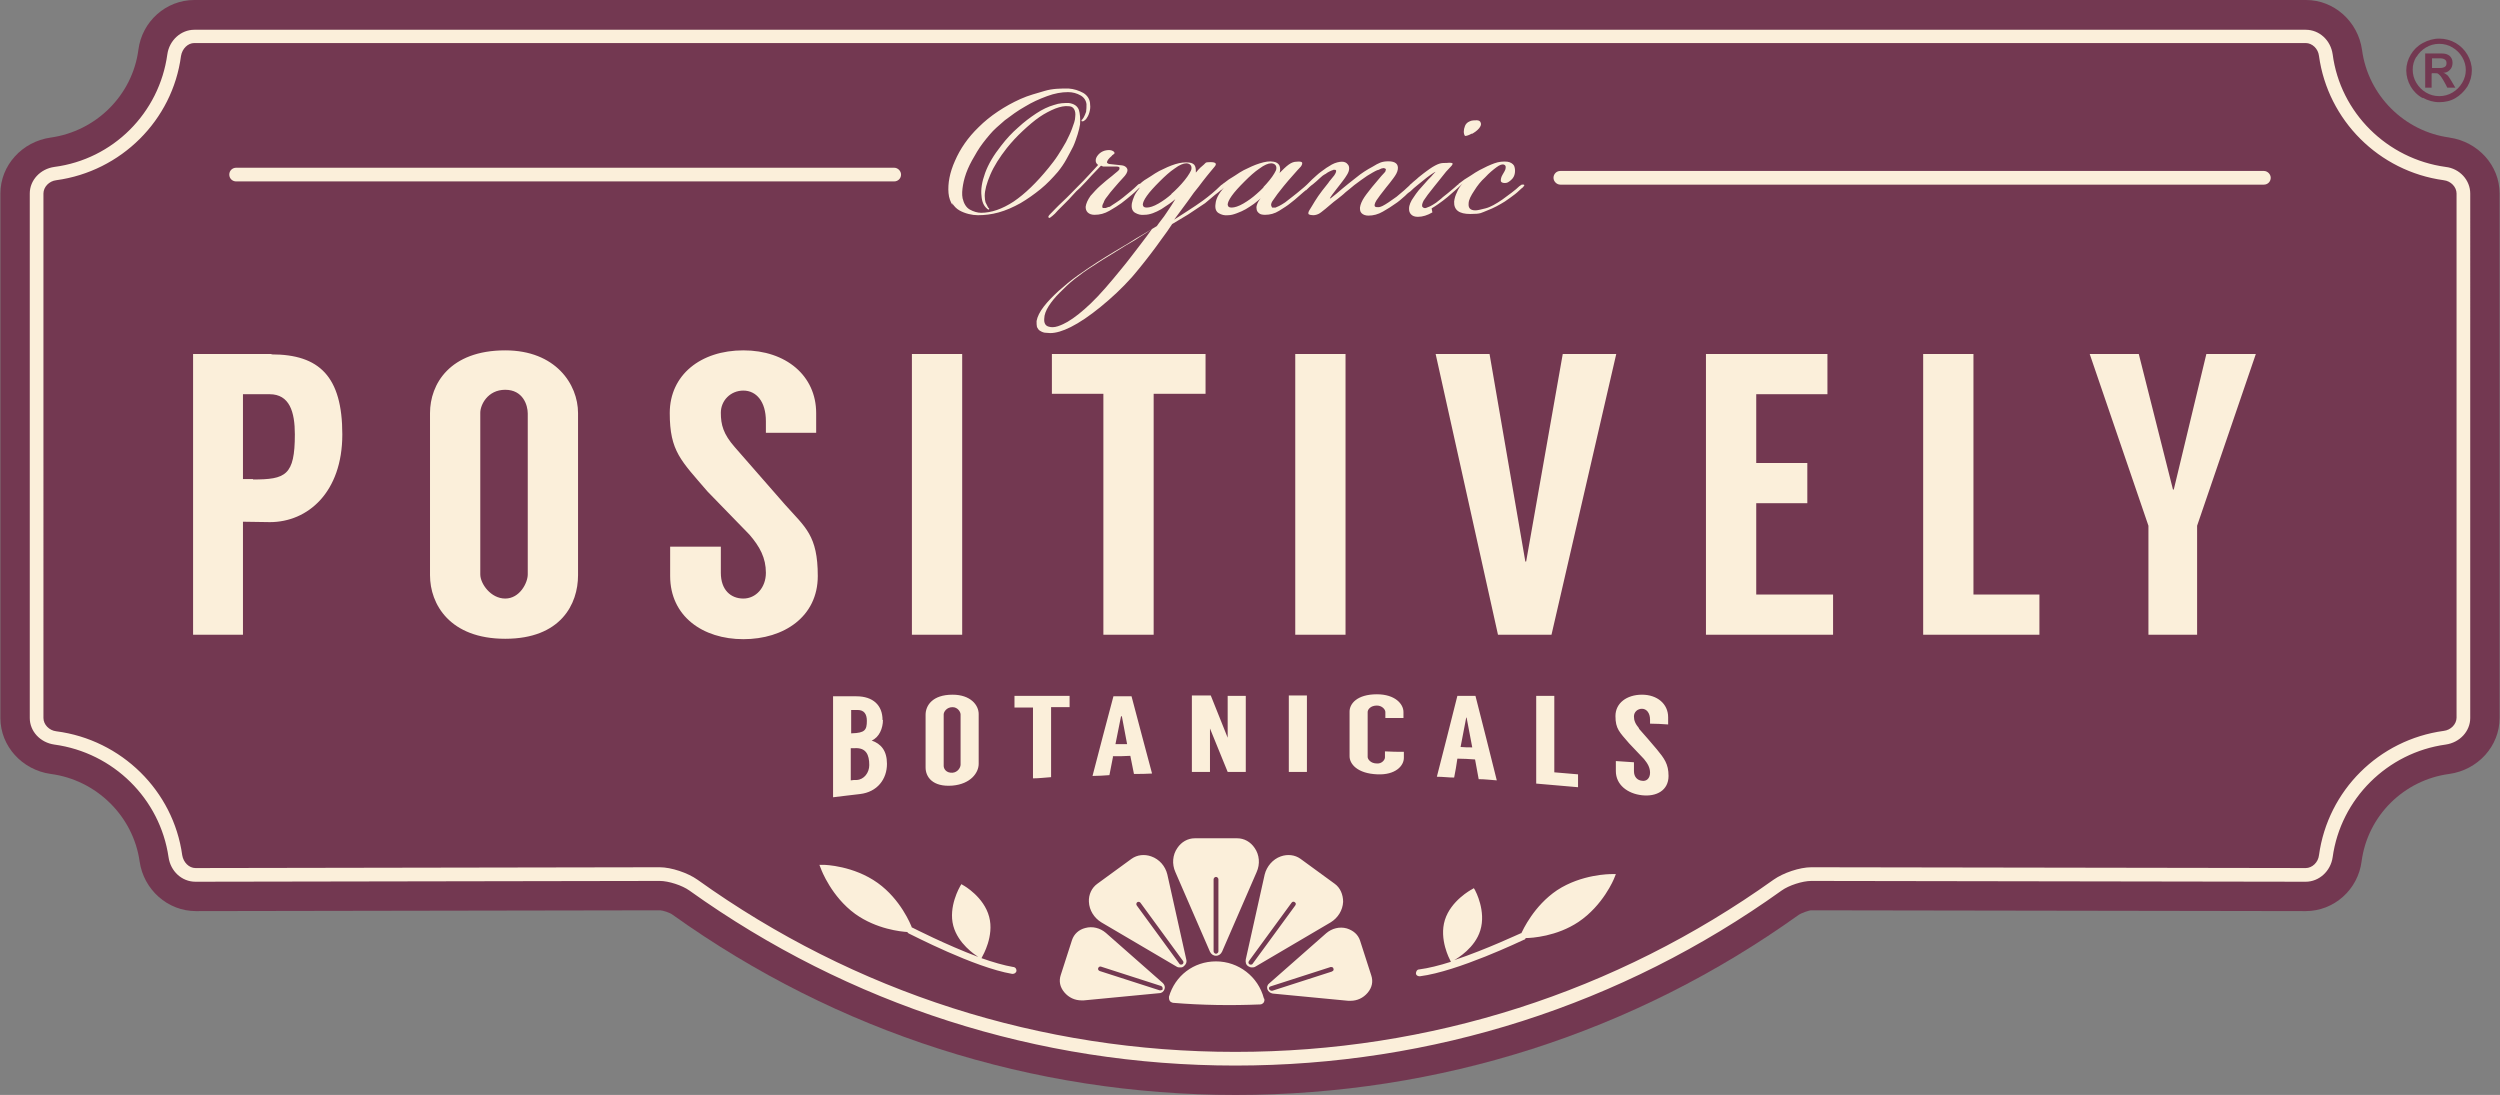 <svg viewBox="0 0 621.5 272.2" version="1.1" xmlns="http://www.w3.org/2000/svg" id="Layer_1" height="272.2px" width="621.5px">
  
  <rect x="0" y="0" width="621.5" height="272.2" fill="#808080" stroke="none"/>
  
  <defs>
    <style>
      .st0 {
        fill: #fbefda;
      }

      .st1 {
        fill: #733851;
      }
    </style>
  </defs>
  <g>
    <path d="M609,34.2c-11.3-1.5-20.3-10.5-21.8-21.8-1-7.1-7-12.4-13.9-12.4H48.3c-7,0-13,5.3-13.9,12.4-1.5,11.3-10.5,20.2-21.8,21.8-7.1,1-12.5,6.9-12.5,13.9v130.4c0,7,5.4,12.9,12.5,13.9,11.4,1.5,20.5,10.5,22.1,21.7,1,7.1,7,12.4,14,12.4l115.4-.2c.6,0,2.5.6,3.1,1.1,41,29.3,89.4,44.8,140,44.8s99.1-15.5,140-44.8c.6-.4,2.5-1.1,3.1-1.1l122.9.2c7,0,13-5.3,13.9-12.4,1.5-11.3,10.5-20.2,21.8-21.7,7.1-1,12.5-6.9,12.5-13.9V48.1c0-7-5.4-12.9-12.5-13.9Z" class="st1"></path>
    <path d="M602.3,24.3c1.3.7,2.6,1.1,4.1,1.1s2.8-.3,4-1c1.2-.7,2.2-1.7,3-2.9.7-1.2,1.1-2.6,1.1-4s-.4-2.7-1.1-3.9-1.7-2.2-2.9-2.9c-1.2-.7-2.6-1.1-4.1-1.1s-2.8.4-4.1,1.1c-1.3.7-2.3,1.7-3,2.9-.7,1.2-1.1,2.5-1.1,3.9s.4,2.8,1.1,4,1.7,2.2,3,2.9ZM600.7,14.2c.6-1,1.4-1.8,2.4-2.4,1-.6,2.1-.9,3.3-.9s2.3.3,3.3.9c1,.6,1.8,1.4,2.4,2.4.6,1,.9,2.1.9,3.2s-.3,2.2-.9,3.2c-.6,1-1.4,1.8-2.4,2.4-1,.6-2.1.9-3.3.9s-2.3-.3-3.3-.9c-1-.6-1.8-1.4-2.4-2.4-.6-1-.9-2.1-.9-3.3s.3-2.2.9-3.2Z" class="st1"></path>
    <path d="M604.6,18.2h.7c.4,0,.7,0,.9.2s.5.4.8.9c.3.4.6,1,1,1.7l.4.8h2l-1-1.7c-.5-.8-.8-1.3-1.1-1.5-.3-.2-.5-.4-.9-.5h0c.7,0,1.3-.3,1.7-.8.4-.4.6-1,.6-1.7s-.2-1.2-.7-1.7c-.5-.4-1.1-.6-1.9-.6h-4.2v8.5h1.6v-3.5ZM604.6,14.5h2c.5,0,.9.1,1.2.3.3.2.4.5.4.9s-.1.7-.4.9c-.3.2-.7.3-1.2.3h-2v-2.4Z" class="st1"></path>
  </g>
  <path d="M219.4,179c0-3.7-2.4-5.9-6.5-5.9-1.9,0-3.9,0-5.8,0v25.1c2.2-.3,4.4-.5,6.7-.8,4.3-.5,6.7-3.7,6.7-7.5,0-3.3-1.5-5-3.8-5.8,1.9-.8,2.8-3.1,2.8-5.1ZM211.5,176.5c.6,0,1.1,0,1.7,0,1.6,0,2.3,1,2.3,2.7,0,2.3-.5,3-3.7,3.1,0,0-.1,0-.2,0,0-1.9,0-3.9,0-5.8ZM213,193.9c-.5,0-1,0-1.5.1,0-2.7,0-5.3,0-8,.3,0,.6,0,.9,0,2.9-.2,3.7,1.6,3.7,4.2,0,1.9-1.3,3.6-3.1,3.7ZM386.4,173c-1.5,0-3,0-4.5,0,0,7.3,0,14.5,0,21.8,3.5.3,6.9.6,10.4.9,0-1.1,0-2.2,0-3.2-2-.2-3.9-.3-5.9-.5,0-6.3,0-12.7,0-19ZM251.9,240.4c-2.3-.4-5.1-1.2-7.9-2.2l.2-.4c.1-.2,3-5.1,1.7-9.9-1.3-4.9-6.2-7.7-6.4-7.8l-.5-.3-.3.5c-.1.2-3,5.1-1.7,9.9,1.2,4.4,5.3,7.1,6.2,7.7-8-3-16.2-7.2-16.4-7.3,0,0,0,0-.1,0-.3-.8-2.8-7-8.5-11.1-6-4.3-13.1-4.5-13.4-4.5h-1.1s.4,1,.4,1c.1.3,2.6,6.9,8.5,11.2,5.3,3.8,11.4,4.4,13,4.5,0,.2.2.3.4.4.7.3,16.2,8.4,25.6,10,0,0,.1,0,.2,0,.4,0,.8-.3.9-.7,0-.5-.2-.9-.7-1ZM182.7,111.2c-2.9-3.3-3.5-5.6-3.5-8.6s2.4-5.5,5.6-5.5,5.6,2.7,5.6,7.6v2.9h12.5v-4.9c0-9.3-7.5-15.6-18.1-15.6s-18.3,6.1-18.3,15.6,2.8,11.8,9.4,19.5l10.4,10.7c2.6,3,4.1,5.8,4.1,9.5s-2.5,6.4-5.6,6.4-5.6-2.1-5.6-6.4v-6.5h-12.6v7.3c0,10,8.1,15.7,18.2,15.7s18.5-5.6,18.5-15.7-3.1-12.1-8.1-17.7l-12.5-14.3ZM356.9,88l15.5,69.8h13.3l16.1-69.8h-13.3l-9.1,51.6h-.2l-8.9-51.6h-13.4ZM224,43.4c0-.9-.8-1.7-1.7-1.7H58.7c-.9,0-1.7.7-1.7,1.7s.8,1.7,1.7,1.7h163.6c.9,0,1.7-.7,1.7-1.7ZM265.9,173c-4.6,0-9.2,0-13.7,0,0,1,0,2,0,2.9,1.5,0,3.1,0,4.6,0,0,5.9,0,11.8,0,17.6,1.5,0,3-.2,4.5-.3,0-5.8,0-11.6,0-17.4,1.5,0,3.1,0,4.6,0,0-.9,0-1.9,0-2.8ZM357.3,193.1c1.4,0,2.8.2,4.2.2.3-1.6.6-3.1.8-4.7,1.5,0,2.9.1,4.4.2.3,1.6.6,3.2.9,4.9,1.5,0,3,.2,4.5.3-1.8-7.1-3.5-14.1-5.3-21-1.5,0-3,0-4.5,0-1.7,6.8-3.4,13.5-5.1,20.1ZM364.5,178.4s0,0,.1,0c.5,2.5.9,4.9,1.4,7.4-1,0-1.9,0-2.9-.1.5-2.4.9-4.9,1.4-7.3ZM67.5,88h-19.5v69.8h12.4v-28.1c.8,0,5.9.1,6.7.1,9.4,0,18-7.4,18-21.8s-5.7-19.9-17.6-19.9ZM62.9,119.1h-2.5v-21.1h6.6c5,0,6.3,4.4,6.3,10,0,10.2-2.3,11.2-10.4,11.2ZM239.2,88h-12.5v69.8h12.5v-69.8ZM236.8,172.7c-5,0-6.7,2.7-6.7,5,0,4.4,0,8.7,0,13.1,0,2.3,1.7,4.9,6.7,4.5,4.5-.4,6.5-3.2,6.5-5.4,0-4.1,0-8.3,0-12.4,0-2.2-2-4.8-6.5-4.8ZM238.8,190.1c0,.7-.7,1.9-2,2-1.6.1-2.2-1-2.2-1.7,0-4.3,0-8.5,0-12.8,0-.6.7-1.8,2.2-1.8,1.3,0,2,1.2,2,1.8,0,4.2,0,8.3,0,12.5ZM365.9,33.3c.7-.4,1.3-.8,1.8-1.4.4-.5.6-1,.4-1.4-.1-.4-.5-.6-1-.6s-1.3,0-1.8.3c-.5.2-.9.6-1.1,1.1-.2.5-.3,1-.3,1.4,0,.5.1.8.3,1.1.4,0,1-.2,1.7-.6ZM236.7,50.5c.5.8,1.1,1.4,1.8,1.8.7.4,1.5.7,2.3.9.8.2,1.6.3,2.3.3,1.7,0,3.4-.2,5.2-.7,1.8-.5,3.6-1.3,5.4-2.3,1.7-1,3.4-2.2,5-3.5,1.6-1.3,3-2.8,4.3-4.3.8-1,1.5-2,2.1-3.1.6-1.1,1.2-2.2,1.7-3.2.5-1.1.8-2.1,1.1-3,.3-1,.5-1.8.6-2.5.1-1.4,0-2.6-.3-3.6-.4-1-1.2-1.5-2.5-1.7-1.1,0-2.3,0-3.7.5-1.4.4-2.9,1.1-4.4,2.1s-3,2.1-4.5,3.5c-1.5,1.3-2.9,2.8-4.2,4.5-1.9,2.4-3.2,4.6-4,6.8-.8,2.2-1.1,4.1-.9,5.7.1,1.5.6,2.5,1.3,3.1.3.3.5.4.6.2,0,0,0-.2,0-.2,0,0-.2-.1-.3-.3-.2-.4-.4-.8-.6-1.2-.1-.4-.2-.9-.2-1.6,0-1.4.5-3.2,1.4-5.3.9-2.1,2.3-4.3,4.1-6.6,1.2-1.5,2.5-2.9,4-4.3,1.4-1.3,2.8-2.5,4.1-3.4s2.7-1.6,3.9-2.1c1.3-.5,2.4-.7,3.3-.6.6,0,1.1.2,1.4.7.3.5.4,1.1.3,1.9,0,.9-.4,1.9-.8,3-.4,1.1-.9,2.1-1.5,3.3-.6,1.1-1.3,2.2-2,3.3-.7,1.1-1.5,2.1-2.3,3.1-3,3.7-5.9,6.5-8.7,8.4-2.9,1.9-5.6,2.8-8.1,2.8-.9,0-1.9-.3-2.8-.8-.9-.5-1.5-1.5-1.8-2.8-.2-1-.1-2.1.1-3.3.2-1.2.6-2.6,1.2-4,.6-1.4,1.4-2.8,2.3-4.3.9-1.5,2-2.9,3.2-4.3.9-1.1,2.2-2.2,3.7-3.5,1.6-1.2,3.2-2.4,5-3.4,1.8-1.1,3.6-1.9,5.5-2.6,1.9-.7,3.6-1,5.2-1,1.2,0,2.2.3,3.1.8.9.5,1.4,1.3,1.5,2.2,0,.7,0,1.3-.1,1.9-.2.6-.4,1-.6,1.4-.2.3-.4.6-.5.6,0,0-.1.2,0,.3,0,.1.2.1.5,0,.3-.2.5-.4.6-.5.3-.4.6-.9.8-1.6.2-.7.3-1.3.2-2,0-1.3-.7-2.3-1.7-2.9-1.1-.6-2.3-1-3.7-1.1-1.9,0-3.9,0-5.9.6s-4,1.1-6,2c-2,.9-3.8,1.9-5.6,3.1-1.8,1.2-3.4,2.5-4.8,3.9-2.7,2.6-4.6,5.4-5.9,8.4-1.3,2.9-1.8,5.6-1.6,8,.1,1.2.5,2.2,1,3ZM125.6,87.1c-13.8,0-18.7,8.4-18.7,15.6v40.3c0,7.2,4.9,15.8,18.7,15.8s18.1-8.6,18.1-15.8v-40.3c0-7.2-5.6-15.6-18.1-15.6ZM131.2,142.8c0,2.1-2,6-5.6,6s-6.2-3.7-6.2-6v-40.2c0-1.9,1.8-5.7,6.2-5.7s5.6,3.8,5.6,5.9v40ZM334.5,88h-12.5v69.8h12.5v-69.8ZM436.6,125.1h12.7v-10h-12.7v-17.1h17.7v-10h-30.2v69.8h31.6v-10h-19.1v-22.7ZM344.3,186.8c0,.5,0,1,0,1.5,0,.6-.8,1.6-2,1.5-1.6,0-2.3-1.1-2.3-1.6,0-3.7,0-7.4,0-11.2,0-.6.7-1.6,2.3-1.6,1.3,0,2.1,1,2.1,1.6,0,.5,0,1,0,1.5,1.5,0,3,0,4.5,0,0-.5,0-1,0-1.5,0-2-2.1-4.4-6.6-4.4-5,0-6.8,2.4-6.8,4.3,0,3.7,0,7.4,0,11.1,0,1.9,1.9,4.3,6.9,4.5,4.5.2,6.6-2.1,6.6-4.1,0-.5,0-1,0-1.5-1.5,0-3,0-4.5-.1ZM320.4,191.9c1.5,0,3,0,4.5,0,0-6.3,0-12.6,0-19-1.5,0-3,0-4.5,0,0,6.3,0,12.6,0,18.9ZM355.9,51.8c1.2-.7,2.1-1.4,2.8-1.9.7-.5,1.5-1.2,2.4-2,.9-.8,1.6-1.4,2-1.8,0,0,0,0,0,0,.2-.2.3-.3.5-.5h0c-.6.7-1.1,1.4-1.4,2.2-.4.8-.6,1.5-.7,2.3-.1,2.1,1.2,3.1,4,3.1s2.7-.3,4.3-.9c1.6-.6,3-1.4,4.3-2.2.9-.6,1.7-1.2,2.5-1.8.8-.6,1.3-1.2,1.7-1.5.2-.1.4-.3.5-.5.2-.2.2-.3,0-.4-.1,0-.3,0-.5,0-.2.1-.4.3-.6.4-.4.4-1.1,1-1.9,1.6-.8.6-1.6,1.2-2.3,1.7-1.6,1.1-3,1.9-4.2,2.2-1.2.3-2,.5-2.5.5-1.3,0-1.8-.6-1.7-1.7,0-.9.6-2,1.4-3.2.8-1.3,1.7-2.4,2.7-3.3,1-1.1,2-1.9,2.8-2.5.8-.6,1.4-.8,1.8-.7.4.1.6.4.5.9,0,.4-.4,1-.8,1.7-.3.5-.4,1-.4,1.4,0,.4.4.6,1,.6s.9-.2,1.5-.7.9-1.1,1-1.8c.1-.7,0-1.3-.2-1.8-.3-.5-.9-.9-1.7-1-1-.1-2.1,0-3.2.4s-2.4,1-3.7,1.7c-.7.4-1.4.8-2.1,1.3-.7.4-1.2.8-1.6,1-.4.3-.8.6-1.2.9-.2.1-.3.2-.4.4,0,0-.1,0-.2.1-.4.4-.9.8-1.5,1.3-.6.5-1.3,1.1-2.1,1.7-.5.5-1.1.9-1.7,1.4-.6.4-1.1.7-1.5.9-.3.1-.7.3-1,.4-.3.1-.6,0-.8-.2-.3-.2-.2-.8.2-1.6.5-.8,1.4-2,2.7-3.6.7-.9,1.4-1.7,2-2.5.6-.8,1.2-1.5,1.9-2.2.5-.5.7-.8.6-1-.1-.1-.6-.2-1.4-.1-.7,0-1.3,0-1.9.2-.6.2-1.4.6-2.4,1.3-.4.3-1,.7-1.5,1.1-.6.5-1.2.9-1.7,1.4-.6.5-1.1.9-1.5,1.3,0,0,0,0,0,0,0,0,0,0,0,0-.1,0-.2.2-.3.3,0,0,0,0-.1.1-.4.3-.7.7-1.2,1.1-.7.6-1.3,1.1-1.9,1.6-.7.5-1.4,1-2,1.4-.6.4-1.1.7-1.5.9-.3.1-.6.3-1,.3s-.6,0-.8-.1c-.3-.2-.2-.8.3-1.6.4-.6,1.2-1.7,2.4-3.2.6-.7,1.2-1.5,1.8-2.3.6-.8,1-1.5,1.1-2.2.2-1.3-.6-2-2.3-2s-2.4.4-3.9,1.3c-1.5.8-2.9,1.7-4.1,2.7-1.3,1-2.4,1.9-3.5,2.8-1,.9-2,1.7-2.9,2.4h-.2c.4-.7.9-1.3,1.5-2.1.6-.8,1.2-1.5,1.7-2.2.4-.5.8-1.1,1.1-1.6.3-.5.5-1,.5-1.5s-.1-.8-.4-1.1c-.3-.4-.8-.6-1.4-.6s-1.6.2-2.5.7c-.9.5-1.8,1.1-2.7,1.8-.7.5-1.4,1.2-2.2,1.9-.5.5-.9.9-1.3,1.3,0,0,0,0,0,0-.4.4-.9.8-1.5,1.3-.6.5-1.3,1.1-2.1,1.7-.6.5-1.2.9-1.8,1.4-.6.4-1.1.7-1.5.9-.3.1-.6.3-.9.4-.3,0-.6,0-.8,0-.1,0-.2-.3-.3-.6,0-.3.1-.7.4-1.1.4-.6.8-1.1,1.2-1.7.4-.5.9-1.1,1.5-1.9.8-1,1.6-1.9,2.4-2.8.8-.9,1.4-1.6,1.9-2.1.3-.4.4-.8.3-1-.1-.2-.6-.3-1.4-.2-.6,0-1.2.2-1.9.7-.7.5-1.4,1.2-2.3,2.1h0c.2-.6.2-1.2,0-1.8-.3-.6-.8-.9-1.5-1-1-.2-2.1,0-3.4.4-1.3.4-2.6,1-4,1.7-.7.4-1.4.8-2.1,1.3-.7.4-1.2.8-1.6,1-.4.3-.8.6-1.2.9-.2.1-.3.2-.5.4,0,0-.1,0-.2.1-.8.8-1.6,1.5-2.3,2.1-.7.6-1.5,1.2-2.3,1.8-1.1.8-2.3,1.6-3.7,2.5-1.4.9-2.5,1.6-3.4,2.2h0c1.1-1.5,2.3-3.1,3.4-4.6,1.1-1.6,2-2.8,2.7-3.6.7-1,1.4-1.8,2-2.6.6-.7,1.2-1.5,1.9-2.3.7-.8.4-1.2-1-1.2s-1.1.2-1.6.6c-.5.4-1.2,1-2,2h0c0-.5,0-1.1-.2-1.6-.2-.5-.7-.8-1.5-.9-1-.1-2.1,0-3.4.4-1.3.4-2.6,1-4,1.7-.7.4-1.4.8-2.1,1.3-.7.4-1.2.8-1.6,1-.4.3-.8.6-1.1.9,0,0-.1,0-.2,0-.2.1-.4.3-.5.4-.8.8-2,1.8-3.5,3-.6.5-1.2.9-1.8,1.3s-1.1.7-1.5,1c-.3,0-.7.2-1,.3-.3,0-.5,0-.7,0-.3-.2-.2-.7.2-1.4.1-.4.4-.9.9-1.5.4-.6,1-1.3,1.6-2,.8-1,1.6-1.8,2.3-2.6.7-.7,1.1-1.4,1.1-1.9s-.5-1.1-1.4-1.2c-.9-.1-1.9-.2-2.8-.3-.5,0-.8-.2-.9-.4,0-.2.1-.6.7-1.2.2-.2.5-.4.6-.6.2-.1.4-.3.6-.5,0-.3-.3-.5-.5-.6-.2-.1-.5-.2-.8-.2-1.2,0-2.1.4-2.8,1.2-.4.5-.6.9-.6,1.4,0,.5.2.8.6,1.1-.6.7-1.4,1.5-2.3,2.5-.9,1-1.8,1.9-2.7,2.8-1.3,1.3-2.5,2.6-3.8,3.8s-2.3,2.3-3.1,3.1c-.4.4-.6.7-.4.9.2.2.4,0,.9-.4.4-.3.9-.8,1.4-1.4.6-.6,1.2-1.2,1.8-1.8.6-.6,1.3-1.3,1.9-2,.6-.7,1.2-1.3,1.8-1.8,1.1-1.1,2.1-2.2,2.9-3.1.9-.9,1.6-1.7,2.3-2.4.2,0,.4.2.6.2.2,0,.6,0,1,0,.9,0,1.7,0,2.3,0,.6,0,.8.2.7.6,0,.1-.2.4-.6.7-.3.3-.8.6-1.2,1-.5.4-1,.8-1.5,1.2-.5.4-1,.9-1.5,1.3-.8.7-1.6,1.6-2.4,2.5-.7,1-1.1,1.9-1.2,2.7,0,.5.1,1,.5,1.4.4.4,1,.6,1.7.6,1.3,0,2.5-.3,3.7-1,1.2-.7,2.2-1.3,3-1.9.9-.7,1.8-1.4,2.6-2.1.5-.4.9-.8,1.3-1.2,0,0,0,0,0,0,.3-.3.5-.5.7-.6h0c-.6.8-1.1,1.4-1.4,2.1-.3.7-.5,1.3-.6,1.8-.2,1.2.1,2,.8,2.4.7.4,1.4.6,2.3.5,1.4,0,2.8-.6,4.2-1.4,1.4-.9,2.6-1.7,3.5-2.5h0c-.3.5-.6,1-1,1.6-.4.6-.8,1.2-1.2,1.8-.4.6-.8,1.2-1.3,1.8s-.8,1.1-1.1,1.5c-1.3.8-2.5,1.5-3.5,2.1-1.1.6-2.2,1.3-3.3,2-1.1.7-2.4,1.4-3.7,2.2-1.3.8-2.8,1.7-4.5,2.8-1.4.9-3,2-4.7,3.2-1.7,1.2-3.2,2.5-4.7,3.8-1.4,1.3-2.7,2.6-3.7,3.9-1,1.3-1.6,2.5-1.8,3.6,0,.6,0,1.1.1,1.5.2.4.4.7.7.9.3.2.7.4,1.2.5.5,0,.9.1,1.4.1,1.4,0,3.1-.5,5.1-1.5,2.2-1.1,4.7-2.8,7.4-5,2.7-2.2,5.3-4.6,7.8-7.4.5-.6,1.2-1.4,2-2.4.8-1,1.7-2.1,2.6-3.3.9-1.2,1.9-2.5,2.8-3.8,1-1.3,1.8-2.5,2.6-3.7,1.2-.7,2.5-1.5,4-2.4,1.4-.9,2.8-1.9,4.2-2.8.8-.7,1.7-1.4,2.5-2.1.6-.4,1-.8,1.5-1.2,0,0,0,0,.1,0l.5-.5s0,0,0,0c0,0,0,0,0,0h.1c0-.1,0-.1,0-.1-1.3,1.5-2,2.8-2.1,4-.2,1.2.1,2,.8,2.4.7.4,1.4.6,2.3.5.7,0,1.4-.2,2.2-.5s1.5-.6,2.2-1c.7-.4,1.4-.9,2-1.3.6-.5,1.2-.9,1.7-1.4h0c-.3.4-.6.8-.8,1.3-.2.5-.3.9-.2,1.3,0,.4.2.8.6,1.1.3.3.9.4,1.5.4,1.2,0,2.4-.3,3.5-1,1.1-.7,2.1-1.3,2.8-1.9.7-.5,1.5-1.2,2.4-2,.6-.5,1-.9,1.4-1.2,0,0,0,0,.1,0,.5-.5,1.1-1.1,1.7-1.5.6-.5,1.2-1,1.7-1.5.4-.4.9-.8,1.5-1.1.5-.4,1-.6,1.4-.8.2,0,.4-.2.6-.2.2,0,.4,0,.5.1.2.2,0,.7-.4,1.3-.6.8-1.2,1.4-1.5,1.9-.4.5-.9,1.1-1.5,1.9-.7.9-1.3,1.8-1.8,2.6-.5.9-1,1.6-1.4,2.3-.3.5-.3.9-.1,1,.2.1.6.2,1.1.2s1.3-.2,1.9-.7c.8-.6,1.5-1.2,2.2-1.8s1.3-1.1,2-1.6c.6-.5,1.3-1,1.9-1.6.6-.5,1.4-1.1,2.2-1.8,1.2-.9,2.3-1.7,3.2-2.3,1-.6,1.8-1.1,2.5-1.4.2,0,.6-.2,1-.4.4-.1.7-.2.9,0,.2,0,.3.2.2.4,0,.2-.1.4-.3.6-.5.5-1,1.1-1.5,1.7-.5.6-1,1.2-1.6,1.9-.6.8-1.3,1.6-1.9,2.5-.6.9-1,1.8-1.1,2.6,0,.5,0,1,.4,1.4.4.4,1,.6,1.7.6,1.2,0,2.4-.3,3.6-1,1.2-.7,2.2-1.3,3-1.9.8-.5,1.6-1.2,2.5-2,.4-.4.7-.7,1-.9,0,0,.2-.1.3-.2.6-.6,1.2-1.1,1.7-1.5s1-.8,1.6-1.3c.5-.4,1.1-.9,1.7-1.3.6-.4,1-.7,1.3-.8h0c-.3.3-.7.7-1.1,1.2-.5.5-1,1-1.5,1.6-.5.6-1.1,1.2-1.6,1.8-.5.6-.9,1.2-1.3,1.8-.3.4-.6.9-.8,1.4-.2.5-.3.9-.3,1.4,0,.5.1,1,.5,1.4.4.4.9.6,1.7.6,1.2,0,2.4-.4,3.6-1.1ZM291.3,48.2c-1,.9-2.1,1.7-3.3,2.4-1.2.7-2.2,1-2.9,1s-.9-.2-1-.7c0-.5.3-1.2,1-2.2.7-1,1.8-2.2,3.2-3.6,1.3-1.3,2.5-2.4,3.7-3.2,1.2-.9,2.2-1.3,2.9-1.3s1.4.4,1.3,1.3c0,.3-.2.7-.5,1.2-.3.5-.7,1.1-1.2,1.7-.5.6-1,1.2-1.6,1.8-.6.6-1.2,1.2-1.8,1.7ZM286.4,56.9c-.7,1-1.8,2.5-3.2,4.3-1.4,1.8-2.8,3.7-4.3,5.5-3,3.7-5.5,6.6-7.7,8.7-2.2,2.1-4.1,3.6-5.8,4.6-.7.4-1.5.8-2.4,1.1-.9.3-1.7.3-2.3.1-.8-.2-1.2-.9-1.1-2,0-.9.4-2,1.1-3.1.7-1.1,1.6-2.2,2.7-3.3,1.1-1.1,2.3-2.3,3.7-3.4,1.4-1.1,2.9-2.2,4.5-3.2,1.7-1.1,3.2-2.1,4.6-2.9,1.3-.8,2.6-1.6,3.7-2.3,1.2-.7,2.3-1.3,3.3-2,1-.6,2.1-1.3,3.2-2.1h0ZM314.2,46.5c-.6.6-1.2,1.2-1.8,1.7-1,.9-2.1,1.7-3.3,2.4-1.2.7-2.2,1-2.9,1s-.9-.2-1-.7c0-.5.3-1.2,1-2.2.7-1,1.8-2.2,3.2-3.6,1.3-1.3,2.5-2.4,3.7-3.2,1.2-.9,2.2-1.3,2.9-1.3s1.4.4,1.3,1.3c0,.3-.2.7-.5,1.2-.3.5-.7,1.1-1.2,1.7-.5.6-1,1.2-1.6,1.8ZM407.5,181.1c-1-1.2-1.3-2-1.3-3,0-1.1.9-1.9,2-1.9,1.1,0,2,1,2,2.7,0,.3,0,.7,0,1,1.5,0,3,.1,4.5.2v-1.8c0-3.3-2.7-5.6-6.5-5.6-3.8,0-6.6,2.1-6.6,5.3,0,3.2,1,4,3.4,6.8,1.2,1.3,2.5,2.6,3.7,3.9.9,1.1,1.5,2.1,1.5,3.4,0,1.4-.9,2.2-2,2-1.1-.1-2-.9-2-2.4,0-.7,0-1.5,0-2.2-1.5-.1-3-.2-4.5-.3,0,.8,0,1.6,0,2.5,0,3.4,2.9,5.6,6.5,6,3.6.4,6.6-1.2,6.6-4.8,0-3-1.1-4.4-2.9-6.6-1.5-1.8-3-3.5-4.5-5.2ZM608,41.5c-14.6-2-26.2-13.5-28.1-28-.5-3.5-3.3-6.1-6.7-6.1H48.3c-3.3,0-6.2,2.6-6.7,6.1-2,14.6-13.5,26.1-28.1,28-3.5.5-6.1,3.3-6.1,6.6v130.4c0,3.3,2.6,6.1,6.1,6.6,14.7,2,26.3,13.5,28.4,28,.5,3.5,3.3,6.1,6.7,6.1h0l115.4-.2h0c2.2,0,5.6,1.1,7.4,2.4,39.7,28.4,86.7,43.5,135.7,43.5s96-15,135.8-43.5c1.8-1.3,5.2-2.4,7.4-2.4l122.9.2h0c3.3,0,6.2-2.6,6.7-6.1,2-14.5,13.6-26,28.1-28,3.5-.5,6.1-3.3,6.1-6.6V48.1c0-3.3-2.6-6.2-6.1-6.6ZM610.7,178.4c0,1.6-1.4,3.1-3.2,3.3-16.1,2.2-28.8,14.8-31,30.9-.2,1.8-1.7,3.2-3.3,3.2h0l-122.9-.2c-2.9,0-7,1.4-9.4,3.1-39.2,28-85.4,42.8-133.8,42.8s-94.6-14.8-133.7-42.8c-2.4-1.7-6.5-3.1-9.4-3.1h0l-115.4.2h0c-1.6,0-3-1.4-3.3-3.2-2.2-16-15.1-28.7-31.3-30.8-1.8-.2-3.2-1.7-3.2-3.3V48.1c0-1.6,1.4-3.1,3.2-3.3,16.1-2.2,28.9-14.9,31-30.9.3-1.8,1.7-3.2,3.3-3.2h524.9c1.6,0,3.1,1.4,3.3,3.2,2.2,16,14.9,28.7,31,30.9,1.8.2,3.2,1.7,3.2,3.3v130.4ZM562.8,42.5h-174.9c-1,0-1.7.8-1.7,1.7s.8,1.7,1.7,1.7h174.9c1,0,1.7-.8,1.7-1.7s-.8-1.7-1.7-1.7ZM490.6,88h-12.5v69.8h28.9v-10h-16.4v-59.8ZM540.4,121.7h-.2l-8.5-33.7h-12.2l14.6,42.7v27.1h12.1v-27.1l14.6-42.7h-12.3l-8.1,33.7ZM387.1,221.3c-5.8,3.9-8.5,9.9-8.9,10.7,0,0,0,0-.1,0-.1,0-8.5,4-16.6,6.7.9-.5,5.2-3.1,6.5-7.4,1.5-4.8-1.2-9.8-1.3-10l-.3-.5-.5.3c-.2.1-5.2,2.8-6.7,7.6-1.5,4.8,1.2,9.8,1.3,10l.2.4c-2.8.9-5.6,1.6-7.9,1.9-.5,0-.8.5-.8,1,0,.4.4.7.9.7s0,0,.1,0c9.4-1.2,25.2-8.8,25.9-9.1.2,0,.3-.2.4-.4,1.5,0,7.7-.4,13.1-4,6.1-4.1,8.8-10.6,8.9-10.9l.4-1h-1.1c-.3,0-7.4,0-13.5,4ZM276.6,188c1.5,0,2.9,0,4.4-.1.3,1.5.6,3,.9,4.5,1.5,0,3,0,4.5-.1-1.7-6.4-3.4-12.7-5.1-19.2-1.5,0-3,0-4.5,0-1.7,6.5-3.5,13.1-5.2,19.8,1.4,0,2.8-.1,4.2-.2.3-1.5.6-3.1.9-4.6ZM278.8,178.1s0,0,.1,0c.4,2.3.9,4.6,1.3,6.9-1,0-1.9,0-2.9,0,.5-2.3.9-4.7,1.4-7ZM273.8,229.3l18.7,11c.3.2.6.2.9.2s.6,0,.9-.3c.5-.4.8-1,.6-1.7l-4.7-21.1c-.5-2.1-2-3.8-4-4.5-1.7-.6-3.5-.4-4.9.6l-8.5,6.2c-1.4,1-2.2,2.7-2.1,4.5.1,2.1,1.3,4,3.1,5.1ZM282.7,224.3c.3-.2.6-.1.8.1l10.6,14.5c.2.3.1.6-.1.8-.1,0-.2.1-.3.1-.2,0-.4,0-.5-.2l-10.6-14.5c-.2-.3-.1-.6.1-.8ZM307.6,208.4h-10.6c-1.7,0-3.3.9-4.3,2.4-1.2,1.7-1.4,4-.5,6l8.6,19.8c.3.6.8,1,1.5,1s1.2-.4,1.5-1l8.6-19.8c.9-2,.7-4.3-.5-6-1-1.5-2.6-2.4-4.3-2.4ZM302.9,236.5c0,.3-.3.6-.6.6s-.6-.3-.6-.6v-17.9c0-.3.3-.6.6-.6s.6.3.6.6v17.9ZM318.4,212.9c-2,.7-3.5,2.5-4,4.5l-4.7,21.1c-.1.7,0,1.3.6,1.7.3.2.6.3.9.3s.6,0,.9-.2l18.7-11c1.8-1.1,3-3,3.1-5.1,0-1.8-.7-3.5-2.1-4.5l-8.5-6.2c-1.4-1-3.2-1.2-4.9-.6ZM321.9,224.3c.3.2.3.5.1.8l-10.6,14.5c-.1.2-.3.2-.5.2s-.2,0-.3-.1c-.3-.2-.3-.5-.1-.8l10.6-14.5c.2-.3.6-.3.8-.1ZM305.2,183.4s0,0,0,0c-1.4-3.5-2.8-7-4.2-10.5-1.6,0-3.2,0-4.7,0,0,6.3,0,12.7,0,19,1.5,0,3,0,4.5,0,0-3.6,0-7.2,0-10.8,0,0,0,0,0,0,1.5,3.6,2.9,7.2,4.4,10.8,1.5,0,3,0,4.5,0,0-6.3,0-12.6,0-18.9-1.5,0-3,0-4.5,0,0,3.5,0,7,0,10.5ZM274.9,231.9c-1.4-1.2-3.3-1.7-5.1-1.2-1.6.4-2.8,1.5-3.3,3l-2.8,8.7c-.5,1.5-.2,3,.9,4.3,1.1,1.3,2.6,2,4.3,2s.4,0,.5,0l18.8-1.8c.6,0,1.1-.4,1.3-1,.2-.5,0-1.1-.4-1.5l-14.2-12.5ZM289.1,245.8c0,.2-.3.4-.6.4s-.1,0-.2,0l-14.9-4.8c-.3-.1-.5-.4-.4-.7.1-.3.4-.5.7-.4l14.9,4.8c.3.1.5.4.4.7ZM314.2,248.2c-1.4-5.4-6.3-9.2-11.9-9.2s-10.2,3.6-11.7,8.8c0,.3,0,.7.2,1,.1.2.4.4.8.5,7.2.6,14.5.7,21.7.4.4,0,.7-.3.8-.4.2-.3.3-.6.2-1h0ZM338.1,233.8c-.5-1.5-1.7-2.5-3.3-3-1.8-.5-3.7,0-5.1,1.2l-14.2,12.5c-.5.4-.6,1-.4,1.5.2.5.7.9,1.3,1l18.8,1.8c.2,0,.4,0,.5,0,1.7,0,3.2-.7,4.3-2,1.1-1.3,1.4-2.8.9-4.3l-2.8-8.7ZM331.2,241.5l-14.9,4.8c0,0-.1,0-.2,0-.2,0-.5-.2-.6-.4-.1-.3,0-.6.4-.7l14.9-4.8c.3,0,.6,0,.7.4.1.3,0,.6-.4.7ZM261.5,97.9h12.8v59.9h12.5v-59.9h12.9v-9.9h-38.2v9.9Z" class="st0"></path>
</svg>
